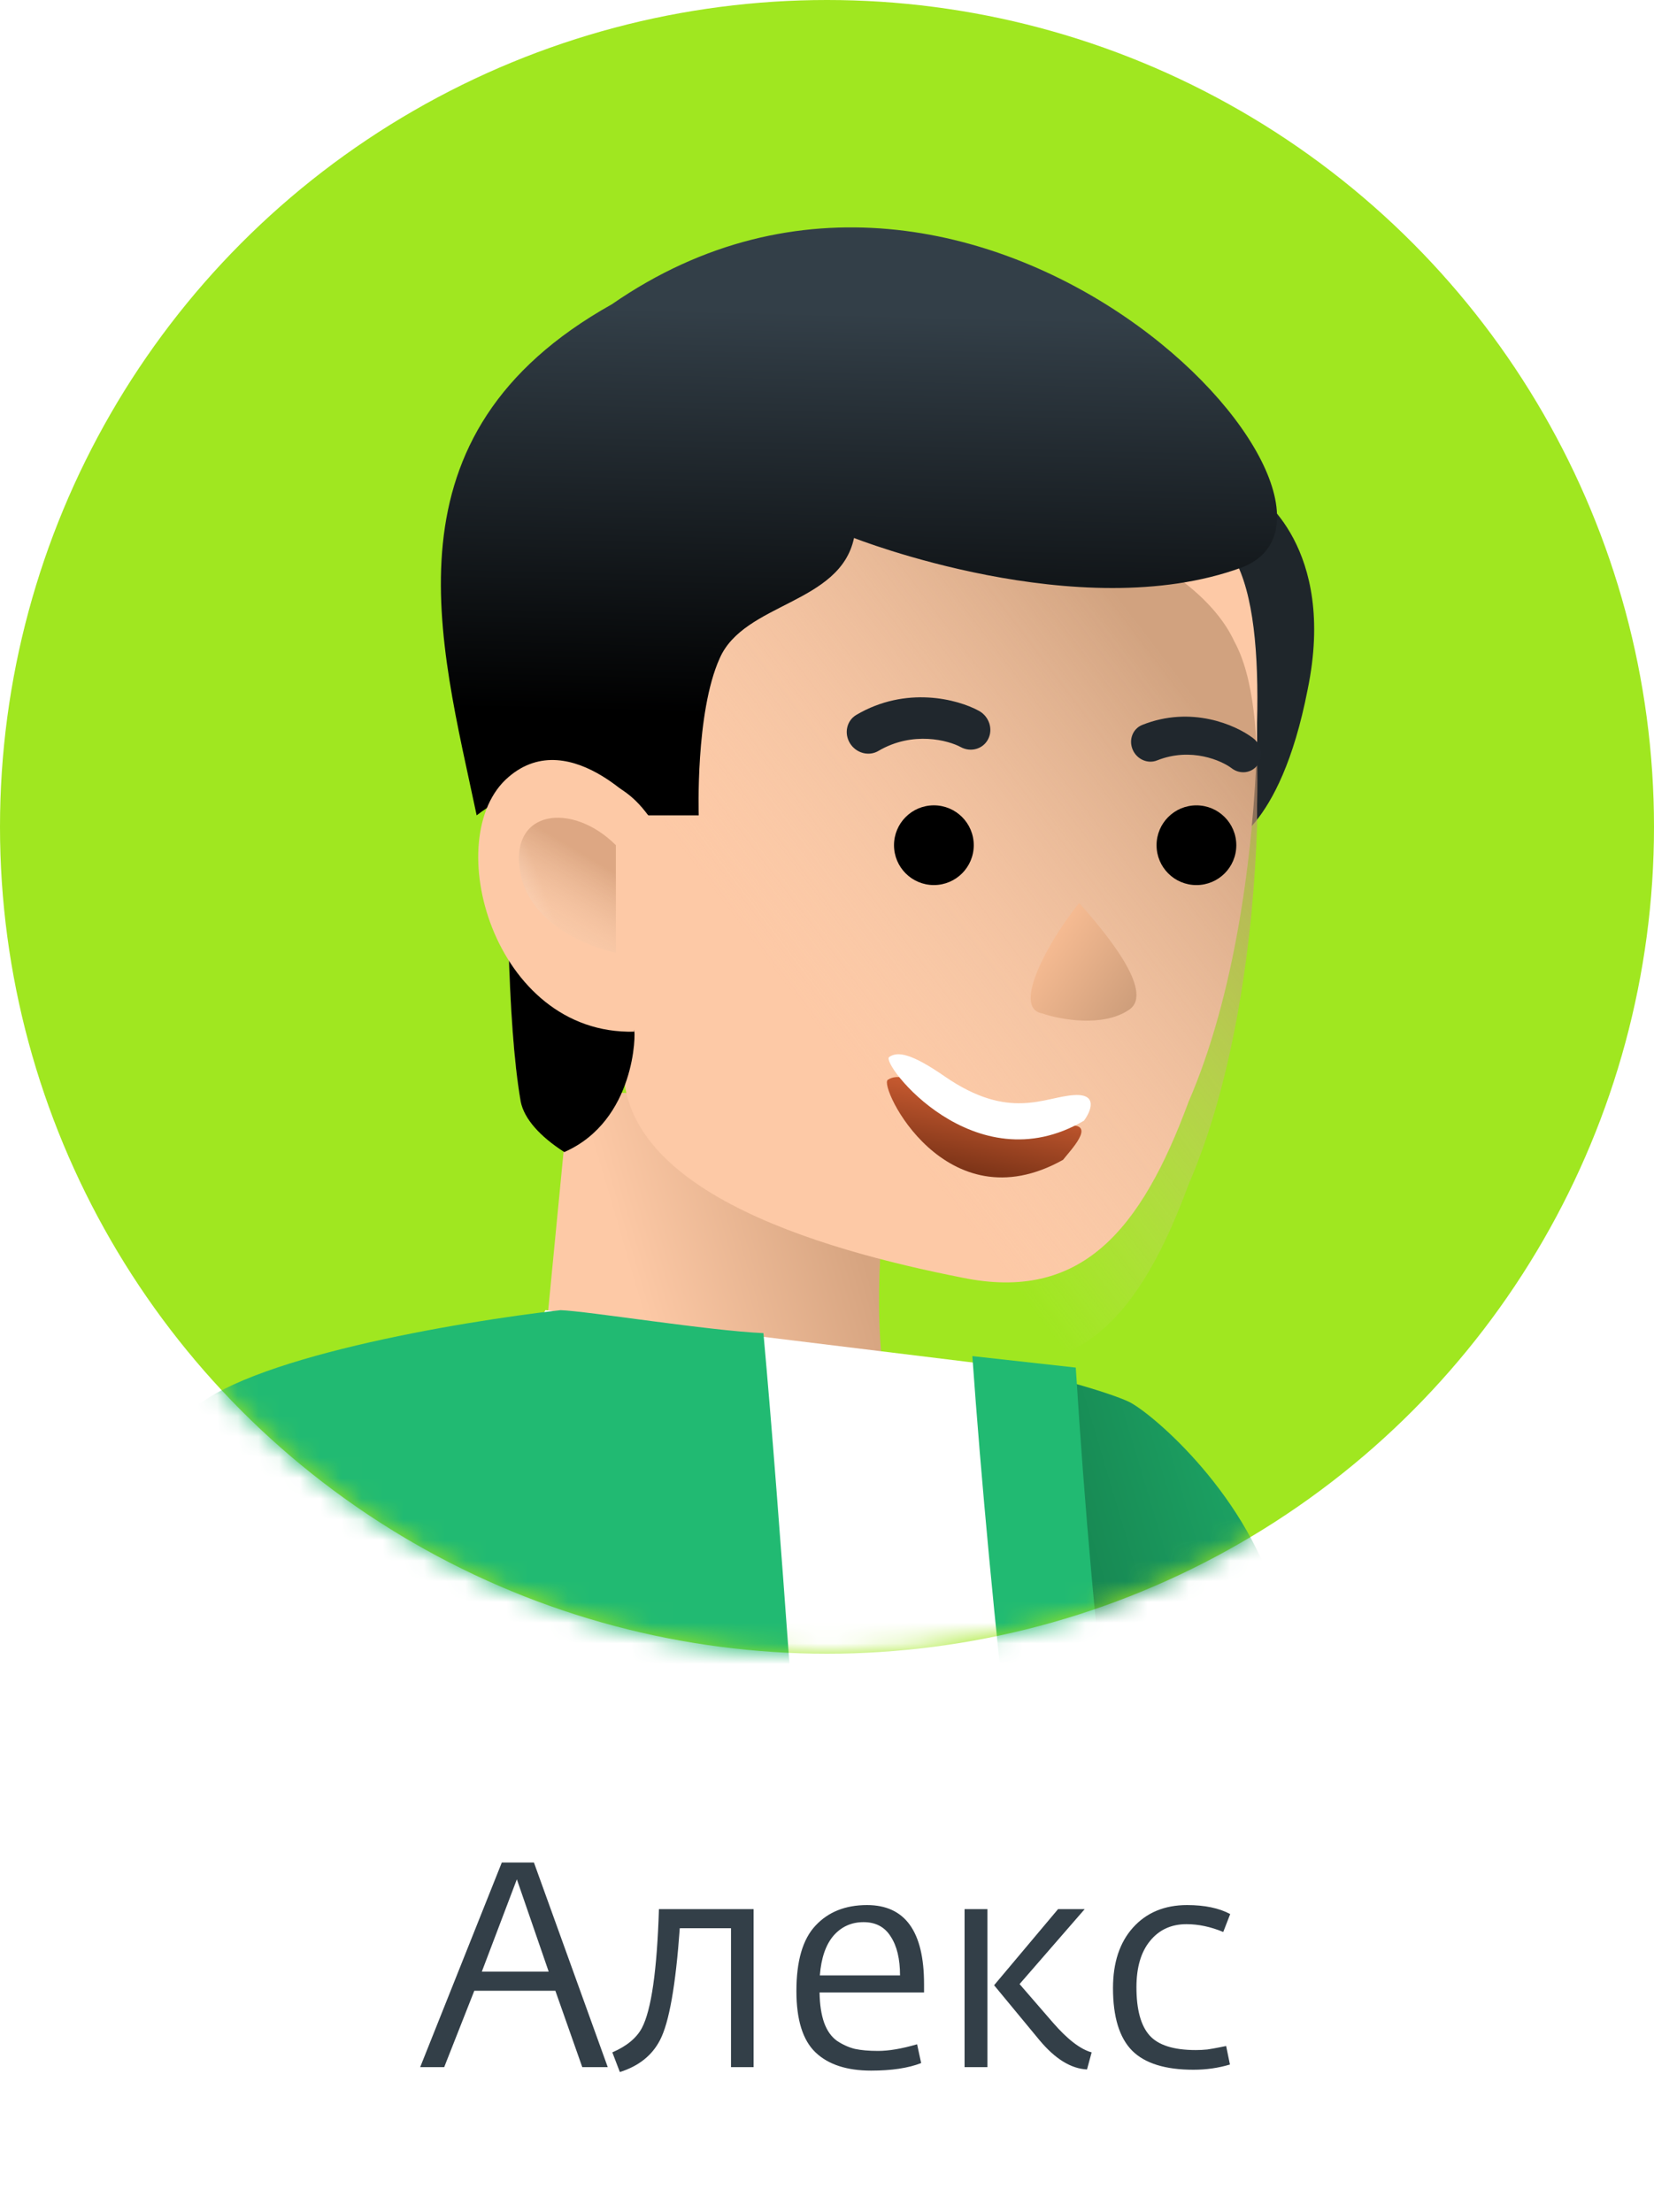 <?xml version="1.0" encoding="UTF-8"?> <svg xmlns="http://www.w3.org/2000/svg" width="80" height="107" viewBox="0 0 80 107" fill="none"> <path d="M20.323 100L24.271 90.102H25.825L29.395 100H28.163L26.861 96.304H22.941L21.485 100H20.323ZM23.305 95.38H26.539L24.999 90.914L23.305 95.38ZM29.981 100.238L29.617 99.286C30.308 98.987 30.784 98.595 31.045 98.11C31.503 97.242 31.778 95.324 31.871 92.356H36.449V100H35.357V93.28H32.879C32.683 96.033 32.366 97.835 31.927 98.684C31.544 99.431 30.896 99.949 29.981 100.238ZM42.132 100.168C40.956 100.168 40.06 99.874 39.444 99.286C38.828 98.698 38.52 97.709 38.52 96.318C38.52 94.862 38.828 93.807 39.444 93.154C40.06 92.491 40.891 92.16 41.936 92.16C43.775 92.16 44.694 93.434 44.694 95.982V96.388H39.64C39.649 96.976 39.724 97.466 39.864 97.858C40.004 98.241 40.209 98.53 40.48 98.726C40.76 98.913 41.049 99.043 41.348 99.118C41.656 99.183 42.029 99.216 42.468 99.216C42.991 99.216 43.621 99.109 44.358 98.894L44.554 99.804C43.929 100.047 43.121 100.168 42.132 100.168ZM39.654 95.562H43.532C43.532 94.769 43.383 94.143 43.084 93.686C42.795 93.219 42.356 92.986 41.768 92.986C41.18 92.986 40.695 93.205 40.312 93.644C39.939 94.083 39.719 94.722 39.654 95.562ZM52.576 100.112C51.801 100.075 51.036 99.603 50.28 98.698L48.082 96.038L51.176 92.356H52.464L49.314 95.982L50.938 97.858C51.638 98.661 52.258 99.137 52.8 99.286L52.576 100.112ZM46.654 100V92.356H47.76V100H46.654ZM57.724 100.126C56.362 100.126 55.373 99.818 54.757 99.202C54.141 98.577 53.833 97.569 53.833 96.178C53.833 94.946 54.154 93.971 54.798 93.252C55.452 92.524 56.325 92.16 57.416 92.16C58.266 92.16 58.961 92.305 59.502 92.594L59.166 93.462C58.56 93.21 57.967 93.084 57.389 93.084C56.651 93.084 56.063 93.355 55.624 93.896C55.186 94.428 54.967 95.175 54.967 96.136C54.967 97.209 55.176 97.984 55.596 98.46C56.017 98.936 56.763 99.174 57.837 99.174C58.023 99.174 58.21 99.165 58.397 99.146C58.583 99.118 58.77 99.085 58.956 99.048C59.143 99.011 59.26 98.987 59.306 98.978L59.489 99.874C58.928 100.042 58.34 100.126 57.724 100.126Z" fill="#333F48"></path> <circle cx="40" cy="40" r="40" fill="#A0E720"></circle> <mask id="mask0_2358_1636" style="mask-type:alpha" maskUnits="userSpaceOnUse" x="0" y="0" width="80" height="80"> <circle cx="40" cy="40" r="40" fill="#C4C4C4"></circle> </mask> <g mask="url(#mask0_2358_1636)"> <path d="M60.798 23.918C60.798 23.918 64.68 26.45 63.245 33.37C61.895 40.29 59.194 40.965 59.194 40.965C59.194 40.965 55.143 25.775 60.798 23.918Z" fill="#1F262B"></path> <path d="M43.082 56.156C43.082 56.156 42.297 60.512 42.576 64.848C42.855 69.185 43.082 70.71 43.082 70.71C31.837 68.978 26.328 65.322 26.328 65.322L27.483 53.393C29.761 51.79 36.584 54.215 40.213 55.227C41.901 55.734 43.082 56.156 43.082 56.156Z" fill="url(#paint0_linear_2358_1636)"></path> <path d="M60.802 34.971C60.802 35.309 60.802 35.562 60.802 35.899C60.633 41.385 59.705 48.197 57.494 53.285C55.185 59.548 52.279 62.99 46.54 61.808C39.704 60.458 29.003 57.46 30.259 50.554C29.077 49.794 25.357 54.128 25.189 53.285C24.851 51.343 24.682 48.643 24.598 45.689C24.345 36.828 24.935 25.772 24.935 25.772C33.206 15.476 56.245 19.527 59.705 27.038C60.633 28.726 60.886 31.595 60.802 34.971Z" fill="#FDC9A6"></path> <g filter="url(#filter0_i_2358_1636)"> <path d="M60.802 34.971C60.802 35.309 60.802 35.562 60.802 35.899C60.633 41.385 59.705 48.197 57.494 53.285C55.185 59.548 52.279 62.99 46.54 61.808C39.704 60.458 30.259 58.716 30.259 49.926C29.077 49.166 25.357 54.128 25.189 53.285C24.851 51.343 24.682 48.643 24.598 45.689C24.345 36.828 24.935 25.772 24.935 25.772C33.206 15.476 56.245 19.527 59.705 27.038C60.633 28.726 60.886 31.595 60.802 34.971Z" fill="url(#paint1_linear_2358_1636)" fill-opacity="0.7"></path> </g> <path d="M45.169 42.816C44.104 42.816 43.241 41.953 43.241 40.888C43.241 39.822 44.104 38.959 45.169 38.959C46.234 38.959 47.098 39.822 47.098 40.888C47.098 41.953 46.234 42.816 45.169 42.816Z" fill="black"></path> <path d="M57.868 42.817C56.803 42.817 55.94 41.954 55.94 40.889C55.94 39.823 56.803 38.96 57.868 38.96C58.933 38.96 59.797 39.823 59.797 40.889C59.797 41.954 58.933 42.817 57.868 42.817Z" fill="black"></path> <path fill-rule="evenodd" clip-rule="evenodd" d="M54.782 36.257C54.98 36.731 55.51 36.968 55.965 36.786C57.615 36.126 59.104 36.806 59.575 37.167C59.981 37.477 60.543 37.404 60.829 37.002C61.116 36.6 61.019 36.023 60.613 35.712C59.765 35.063 57.612 34.124 55.248 35.069C54.792 35.251 54.583 35.783 54.782 36.257Z" fill="#20272D"></path> <path fill-rule="evenodd" clip-rule="evenodd" d="M41.109 35.953C41.404 36.434 42.018 36.602 42.483 36.329C44.163 35.338 45.892 35.827 46.464 36.139C46.956 36.409 47.553 36.235 47.797 35.751C48.041 35.267 47.84 34.657 47.347 34.387C46.319 33.824 43.825 33.165 41.417 34.585C40.953 34.859 40.815 35.471 41.109 35.953Z" fill="#20272D"></path> <path d="M54.617 48.844C53.351 49.712 51.279 49.325 50.402 49.024C48.886 48.746 50.839 45.343 52.196 43.685C53.404 45.037 55.884 47.977 54.617 48.844Z" fill="url(#paint2_linear_2358_1636)"></path> <g filter="url(#filter1_d_2358_1636)"> <path d="M51.759 53.446C53.011 53.386 51.77 54.652 51.417 55.108C45.724 58.293 42.489 51.543 42.939 51.239C43.389 50.936 44.133 51.089 45.837 52.23C49.244 54.513 50.193 53.52 51.759 53.446Z" fill="url(#paint3_linear_2358_1636)"></path> </g> <path d="M51.963 52.975C53.126 52.908 52.757 53.775 52.426 54.216C47.119 57.329 42.585 51.431 43.005 51.136C43.425 50.84 44.114 50.981 45.686 52.068C48.83 54.242 50.51 53.059 51.963 52.975Z" fill="white"></path> <path d="M27.294 55.733C26.113 54.973 25.353 54.129 25.184 53.285C24.847 51.344 24.678 48.643 24.594 45.69L30.67 49.825C30.754 49.909 30.754 54.213 27.294 55.733Z" fill="black"></path> <path d="M23.055 39.444C23.055 39.444 28.311 35.224 31.349 39.444H33.796C33.796 39.444 33.627 34.465 34.809 31.848C35.99 29.148 40.632 29.232 41.307 26.025C41.307 26.025 52.194 30.329 60.042 27.46C67.891 24.506 47.427 2.363 29.596 14.719C18.287 21.049 21.282 31.004 23.055 39.444Z" fill="url(#paint4_linear_2358_1636)"></path> <path d="M31.35 39.444C31.35 39.444 27.637 34.971 24.599 37.587C21.223 40.456 23.839 50.077 30.675 49.908L31.35 39.444Z" fill="#FDC9A6"></path> <g opacity="0.5"> <path d="M29.789 46.082V40.887C27.673 38.771 24.594 39.155 25.172 42.234C25.633 44.697 28.442 45.825 29.789 46.082Z" fill="url(#paint5_linear_2358_1636)"></path> <path d="M29.789 46.082V40.887C27.673 38.771 24.594 39.155 25.172 42.234C25.633 44.697 28.442 45.825 29.789 46.082Z" fill="url(#paint6_linear_2358_1636)"></path> </g> <path d="M93.027 135.326L98.231 112.196C61.852 108.726 63.52 84.501 61.852 77.831C60.497 72.412 55.738 68.382 54.627 67.826C53.737 67.381 49.787 66.192 47.089 65.93C42.708 98.125 47.089 125.496 93.027 135.326Z" fill="url(#paint7_linear_2358_1636)"></path> <path fill-rule="evenodd" clip-rule="evenodd" d="M7.32 151.328H65.185C52.596 120.72 49.068 87.553 49.068 66.159L26.383 63.38C13.501 84.097 9.864 117.107 7.32 151.328Z" fill="white"></path> <path d="M36.925 64.492C34.305 64.377 28.394 63.424 27.114 63.38C22.181 63.936 11.674 65.714 9.107 68.382C8.954 93.171 9.051 145.373 9.051 157.868H44.67C40.303 116.648 38.571 82.59 36.925 64.492Z" fill="#21BA72"></path> <path d="M15.163 96.175C15.163 79.723 11.458 70.422 9.605 67.829C-16.185 84.281 -19.297 140.64 -17.63 166.764H9.049C9.049 130.302 13.125 104.512 15.163 96.175Z" fill="#21BA72"></path> <path d="M63.149 157.313C54.256 132.857 48.698 89.132 47.03 65.603L52.033 66.159C53.7 92.838 58.147 121.185 70.93 157.313H63.149Z" fill="#21BA72"></path> </g> <defs> <filter id="filter0_i_2358_1636" x="24.535" y="19.583" width="36.283" height="46.456" filterUnits="userSpaceOnUse" color-interpolation-filters="sRGB"> <feFlood flood-opacity="0" result="BackgroundImageFix"></feFlood> <feBlend mode="normal" in="SourceGraphic" in2="BackgroundImageFix" result="shape"></feBlend> <feColorMatrix in="SourceAlpha" type="matrix" values="0 0 0 0 0 0 0 0 0 0 0 0 0 0 0 0 0 0 127 0" result="hardAlpha"></feColorMatrix> <feOffset dy="4"></feOffset> <feGaussianBlur stdDeviation="2"></feGaussianBlur> <feComposite in2="hardAlpha" operator="arithmetic" k2="-1" k3="1"></feComposite> <feColorMatrix type="matrix" values="0 0 0 0 0.992 0 0 0 0 0.865 0 0 0 0 0.617 0 0 0 0.25 0"></feColorMatrix> <feBlend mode="normal" in2="shape" result="effect1_innerShadow_2358_1636"></feBlend> </filter> <filter id="filter1_d_2358_1636" x="41.898" y="51.103" width="11.408" height="6.856" filterUnits="userSpaceOnUse" color-interpolation-filters="sRGB"> <feFlood flood-opacity="0" result="BackgroundImageFix"></feFlood> <feColorMatrix in="SourceAlpha" type="matrix" values="0 0 0 0 0 0 0 0 0 0 0 0 0 0 0 0 0 0 127 0" result="hardAlpha"></feColorMatrix> <feOffset dy="1"></feOffset> <feGaussianBlur stdDeviation="0.5"></feGaussianBlur> <feColorMatrix type="matrix" values="0 0 0 0 0.896 0 0 0 0 0.681 0 0 0 0 0.504 0 0 0 1 0"></feColorMatrix> <feBlend mode="normal" in2="BackgroundImageFix" result="effect1_dropShadow_2358_1636"></feBlend> <feBlend mode="normal" in="SourceGraphic" in2="effect1_dropShadow_2358_1636" result="shape"></feBlend> </filter> <linearGradient id="paint0_linear_2358_1636" x1="41.561" y1="59.974" x2="30.887" y2="63.114" gradientUnits="userSpaceOnUse"> <stop stop-color="#D6A480"></stop> <stop offset="1" stop-color="#FDC9A6"></stop> </linearGradient> <linearGradient id="paint1_linear_2358_1636" x1="54.702" y1="25.767" x2="35.487" y2="40.379" gradientUnits="userSpaceOnUse"> <stop stop-color="#BF926F"></stop> <stop offset="1" stop-color="#F3D1B5" stop-opacity="0"></stop> </linearGradient> <linearGradient id="paint2_linear_2358_1636" x1="55.811" y1="50.318" x2="50.168" y2="46.39" gradientUnits="userSpaceOnUse"> <stop stop-color="#C09473"></stop> <stop offset="1" stop-color="#F6BB92"></stop> </linearGradient> <linearGradient id="paint3_linear_2358_1636" x1="48.023" y1="52.023" x2="47.245" y2="55.814" gradientUnits="userSpaceOnUse"> <stop stop-color="#C75A30"></stop> <stop offset="1" stop-color="#7B3317"></stop> </linearGradient> <linearGradient id="paint4_linear_2358_1636" x1="37.107" y1="15.038" x2="36.609" y2="34.633" gradientUnits="userSpaceOnUse"> <stop stop-color="#333F48"></stop> <stop offset="1"></stop> </linearGradient> <linearGradient id="paint5_linear_2358_1636" x1="28.302" y1="41.363" x2="26.145" y2="44.993" gradientUnits="userSpaceOnUse"> <stop stop-color="#BD8660"></stop> <stop offset="1" stop-color="#F3D1B5" stop-opacity="0.31"></stop> </linearGradient> <linearGradient id="paint6_linear_2358_1636" x1="23.562" y1="47.502" x2="27.436" y2="46.057" gradientUnits="userSpaceOnUse"> <stop stop-color="white"></stop> <stop offset="1" stop-color="white" stop-opacity="0"></stop> </linearGradient> <linearGradient id="paint7_linear_2358_1636" x1="50.736" y1="109.512" x2="76.859" y2="101.731" gradientUnits="userSpaceOnUse"> <stop stop-color="#10653D"></stop> <stop offset="1" stop-color="#21BA72"></stop> </linearGradient> </defs> </svg> 